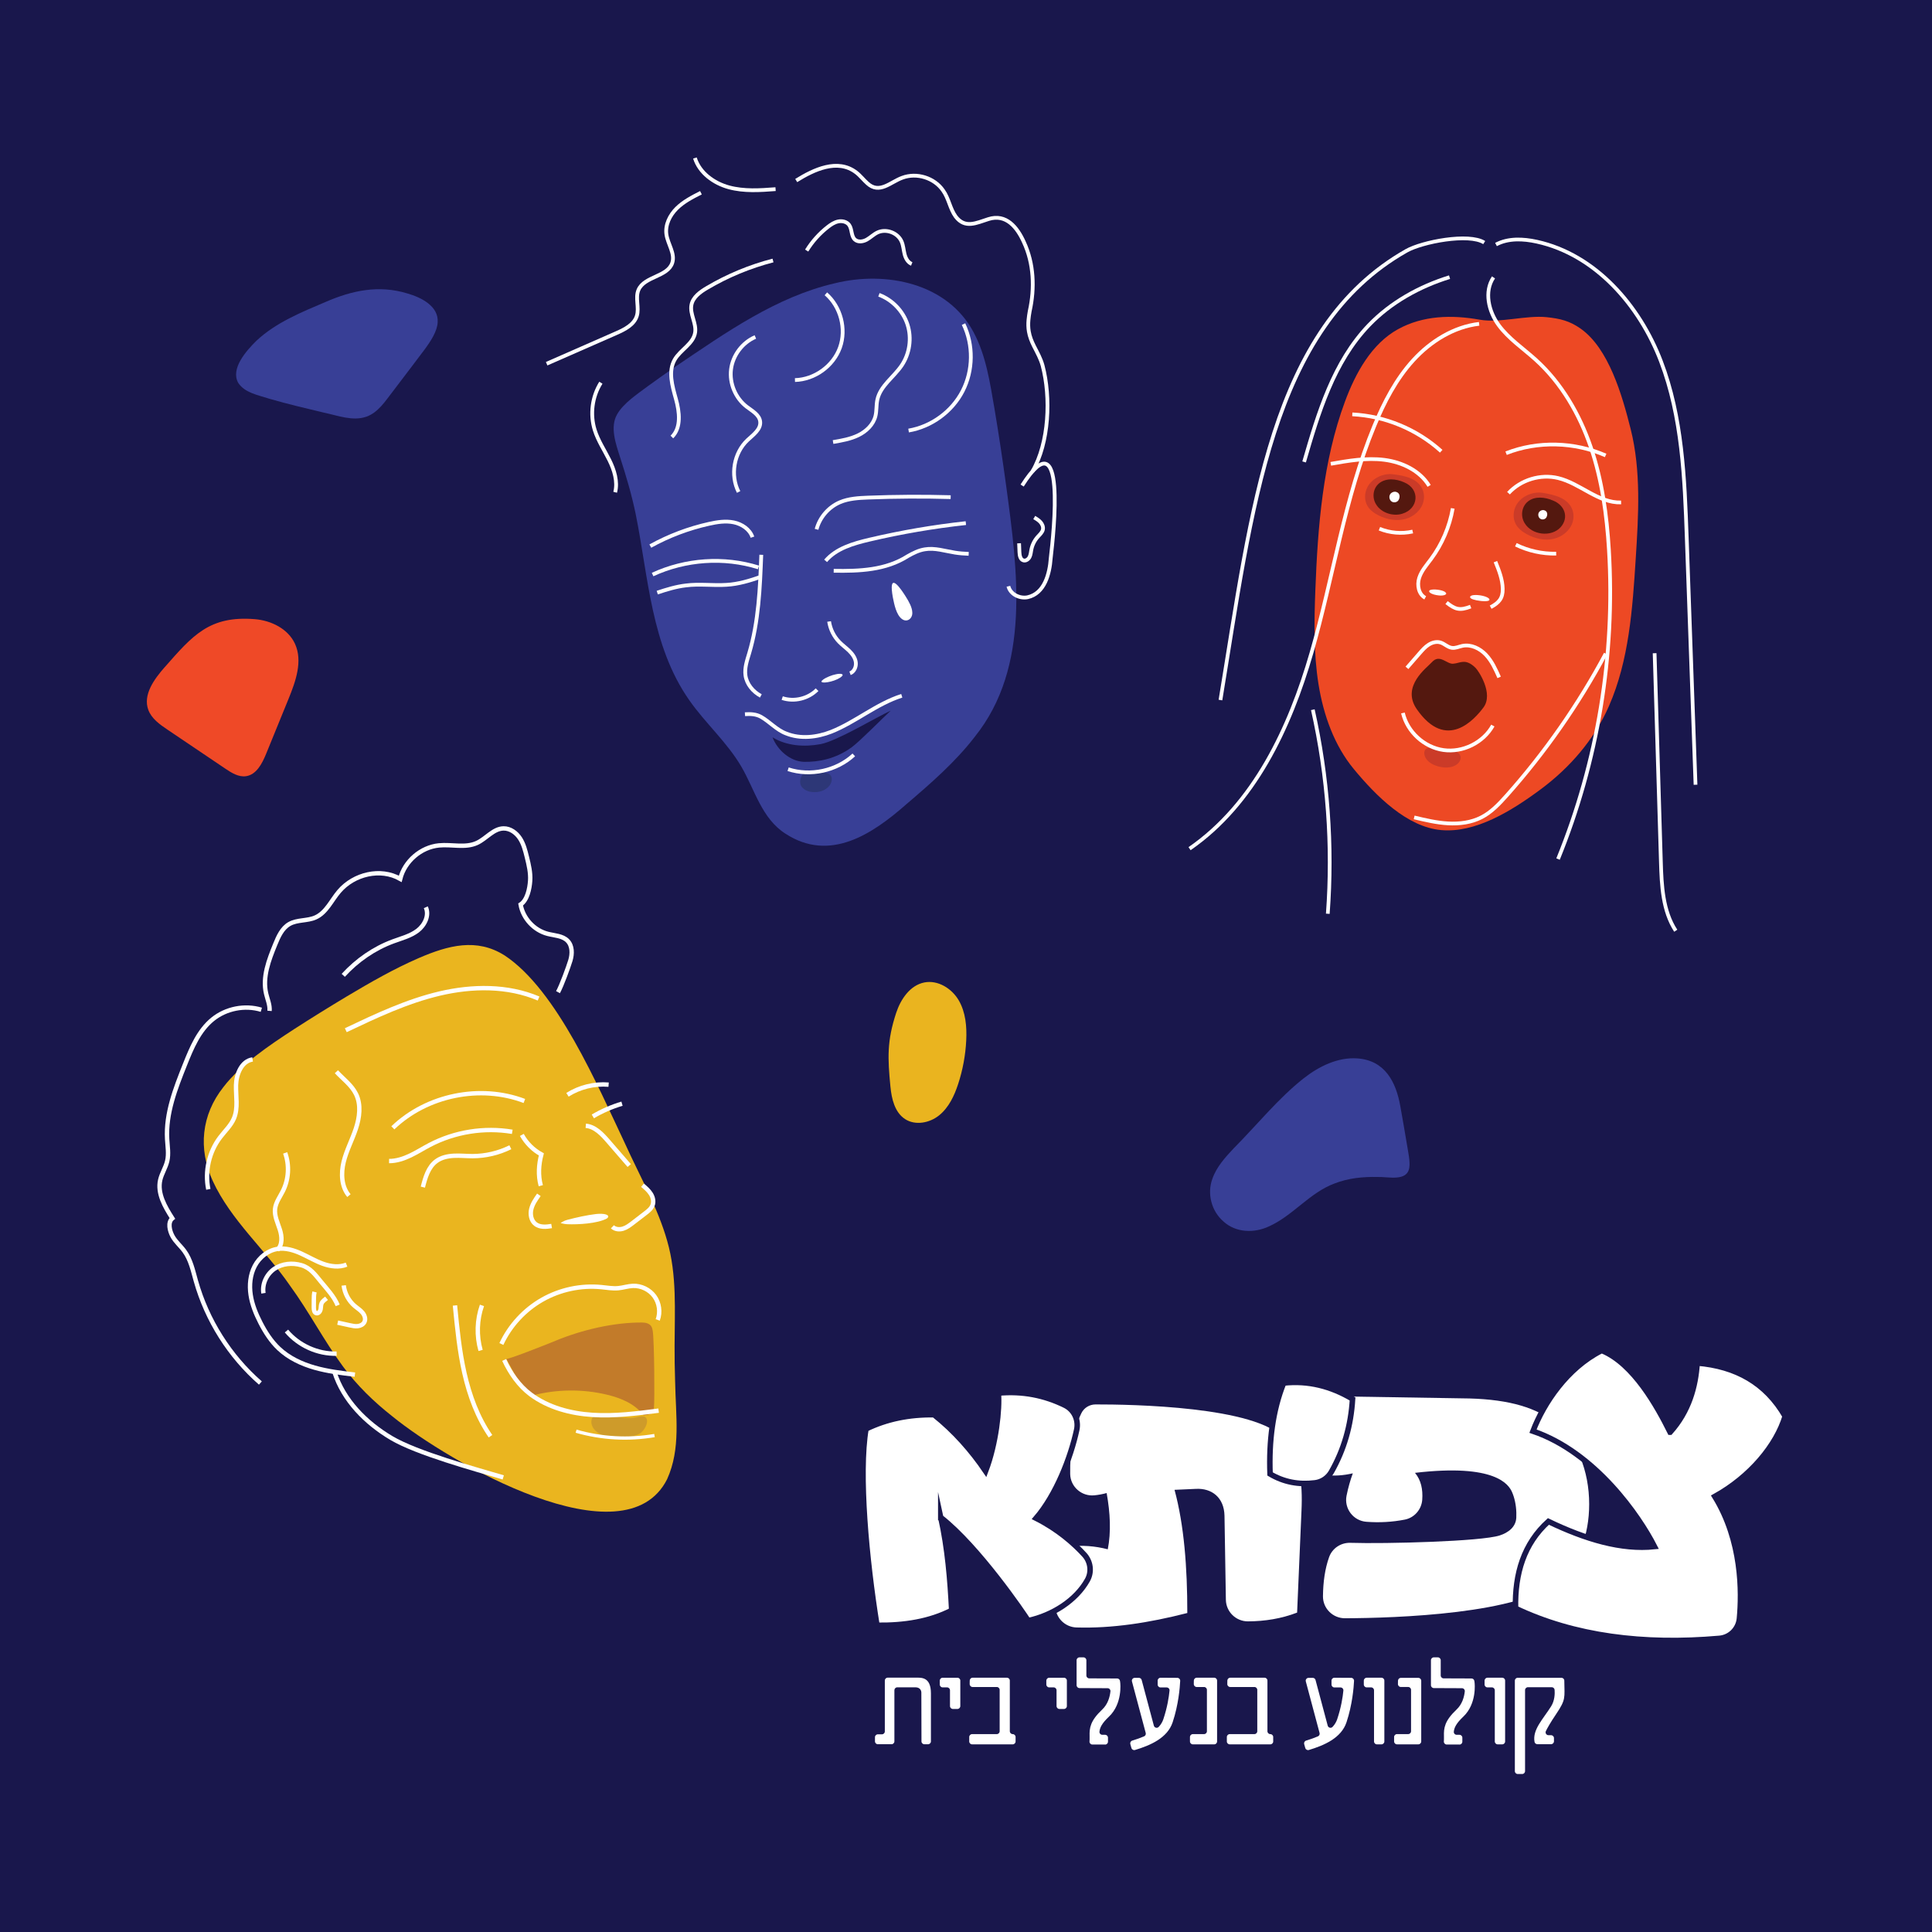 <?xml version="1.0" encoding="UTF-8"?>
<svg id="Layer_2" data-name="Layer 2" xmlns="http://www.w3.org/2000/svg" viewBox="0 0 1280 1280">
  <defs>
    <style>
      .cls-1 {
        fill: #eab51f;
      }

      .cls-2 {
        fill: #19174c;
      }

      .cls-3 {
        fill: #54180f;
      }

      .cls-4, .cls-5 {
        fill: #fff;
      }

      .cls-6 {
        fill: #ef4927;
      }

      .cls-7 {
        fill: #c27b2a;
      }

      .cls-8 {
        fill: #cb3b28;
      }

      .cls-9 {
        fill: #ed4924;
      }

      .cls-10 {
        fill: #383f96;
      }

      .cls-11 {
        stroke-width: 2.89px;
      }

      .cls-11, .cls-12, .cls-13, .cls-14 {
        fill: none;
        stroke: #fff;
      }

      .cls-11, .cls-12, .cls-13, .cls-14, .cls-5 {
        stroke-miterlimit: 10;
      }

      .cls-12 {
        stroke-width: 2.5px;
      }

      .cls-15 {
        fill: #eab41f;
      }

      .cls-13 {
        stroke-width: 2.46px;
      }

      .cls-14 {
        stroke-width: 2.17px;
      }

      .cls-5 {
        stroke: #19174c;
        stroke-width: 3.67px;
      }

      .cls-16 {
        fill: #ce9b2a;
      }

      .cls-17 {
        fill: #2d3777;
      }
    </style>
  </defs>
  <g id="Layer_2-2" data-name="Layer 2">
    <g>
      <rect class="cls-2" width="1280" height="1280"/>
      <g>
        <path class="cls-6" d="M109.12,442.01c-7.02,7.99-14.53,18.3-10.87,28.28,2.14,5.82,7.58,9.67,12.74,13.14,12.78,8.62,25.55,17.24,38.33,25.85,4.12,2.77,8.74,5.68,13.66,4.97,6.94-1,10.73-8.43,13.38-14.93,4.93-12.11,9.88-24.2,14.81-36.31,4.76-11.67,9.51-24.99,4.28-36.45-4.54-9.92-15.69-15.45-26.56-16.34-30.18-2.48-41.33,10.86-59.74,31.78h-.01Z"/>
        <path class="cls-15" d="M589.95,720.04c.77,8.04,2.86,16.89,9.61,21.34,6.82,4.49,16.41,2.65,22.73-2.51s9.96-12.89,12.5-20.65c3.07-9.35,4.88-19.11,5.36-28.94.45-9.12-.37-18.65-4.97-26.54-4.6-7.88-13.81-13.6-22.77-11.84-9.43,1.86-15.66,11.03-18.67,20.15-6.19,18.77-5.63,29.99-3.8,48.98h0Z"/>
        <g>
          <path class="cls-9" d="M980.24,211.79c-18.42-3.29-37.49-2.83-54.12,6.37-17.31,9.59-27.97,28.74-35.06,47.93-14.65,39.61-18,82.64-19.61,124.98-.79,20.79-1.19,41.75,2.09,62.23,3.28,20.48,10.48,40.62,23.39,56.22,14.81,17.92,35.35,38.46,57.93,40.44,22.59,1.99,46.28-12.4,66.23-27.27,18.95-14.14,35.14-32.67,44.87-54.87,13.3-30.34,15.64-64.44,17.75-97.67,1.84-28.73,3.62-58.07-3.33-85.81-5.67-22.6-14.56-53.45-33.12-66.58-7.36-5.21-13.76-6.7-22.51-7.62-13.62-1.43-31.04,4.05-44.49,1.65h0Z"/>
          <path class="cls-13" d="M989.48,183.78c-6.31,9.34-3.31,22.43,3.34,31.52,6.65,9.09,16.27,15.48,24.62,23.03,17.12,15.48,29.05,36.1,36.51,57.94,7.45,21.84,10.6,44.93,12,67.96,4.25,69.68-7.36,140.28-33.71,204.92"/>
          <path class="cls-13" d="M991.14,161.99c8.16-4.32,18.04-3.84,27.06-1.86,38.72,8.49,68.03,42.11,82.18,79.14,14.17,37.02,15.74,77.48,17.14,117.1,1.94,54.52,3.88,109.03,5.81,163.55"/>
          <path class="cls-13" d="M1096.23,432.77c1.38,46.07,2.77,92.12,4.15,138.19.47,15.78,1.22,32.45,9.84,45.67"/>
          <path class="cls-13" d="M979.96,214.55c-16.83,1.98-32.14,11.54-43.58,24.06-11.44,12.51-19.35,27.83-25.83,43.5-19.89,48.07-27.19,100.28-41.62,150.27-14.43,49.99-38.03,100.29-80.82,129.89"/>
          <path class="cls-13" d="M869.78,470.2c9.92,44.24,13.27,89.96,9.92,135.19"/>
          <path class="cls-13" d="M808.58,463.8c20.83-125.89,32.92-246.6,123.3-297.68,10.32-5.84,41.27-11.87,51.45-5.4"/>
          <path class="cls-13" d="M960.36,183.62c-19.99,6.2-38.89,16.7-53.4,31.78-23.41,24.36-33.57,58.19-42.95,90.64"/>
          <path class="cls-13" d="M997.83,300.26c21.01-8.28,45.29-7.54,65.95,1.48"/>
          <path class="cls-13" d="M954.84,298.96c-16.07-14.56-37.24-23.35-58.9-24.44"/>
          <path class="cls-13" d="M999.42,326.74c8.12-8.84,21.18-12.83,32.86-10.02,14.65,3.53,26.68,16.66,41.74,16.16"/>
          <path class="cls-13" d="M946.85,321.89c-6.17-10.15-18.01-15.75-29.8-17.24-11.78-1.48-23.69.59-35.38,2.65"/>
          <path class="cls-13" d="M1004.3,360.91c8.26,4.04,17.5,6.09,26.71,5.9"/>
          <path class="cls-13" d="M913.91,350.3c6.93,2.83,14.73,3.49,22.04,1.86"/>
          <path class="cls-13" d="M962.48,336.81c-2.09,12.13-7.08,23.77-14.43,33.65-2.95,3.97-6.36,7.79-7.84,12.53-1.48,4.72-.34,10.76,4.04,13.08"/>
          <path class="cls-13" d="M990.76,372.11c2.35,5.81,4.72,11.78,4.83,18.04.1,6.26-2.47,9.17-7.99,12.13"/>
          <path class="cls-4" d="M976.6,394.24c-3.12.25-3.66,1.89-.66,2.89,2.41.83,7.96,1.6,10.07.92,1.06-.34.98-1.1.25-1.69-1.93-1.51-6.51-2.33-9.59-2.12h-.08Z"/>
          <path class="cls-4" d="M947.53,390.91c-1.05.45-.79,1.31.1,1.93,1.19.85,3.45,1.43,5.6,1.65,3.28.41,6.52-.68,4.03-2.4-1.98-1.29-7.48-2.02-9.69-1.19l-.05.03h.01Z"/>
          <path class="cls-13" d="M958.39,399.23c5.72,4.46,8.58,5.51,15.95,2.65"/>
          <path class="cls-13" d="M932.14,442.46c2.82-3.24,5.64-6.47,8.45-9.71,1.8-2.07,3.63-4.17,5.96-5.64,2.31-1.47,5.22-2.26,7.83-1.44,2.66.83,4.76,3.16,7.53,3.55,2.33.34,4.6-.8,6.91-1.3,5.69-1.21,11.62,1.65,15.62,5.88,4,4.22,6.43,9.65,8.78,14.98"/>
          <path class="cls-3" d="M948.58,438.8c5.19-5.93,10.06,1.44,14.25.92,4.58-.28,7.96-3.9,14.76,2.75,1.93,1.89,12.13,17.05,5.21,26.29-5.64,7.52-24.41,29.45-44.13,1.11-10.62-15.27,6.93-27.66,9.9-31.07h.01Z"/>
          <path class="cls-8" d="M906,335.23c1.73,2.9,4.64,4.92,7.69,6.4,5.35,2.6,11.58,3.75,17.34,2.22s10.85-6.09,12.11-11.9c.49-2.24.41-4.62-.34-6.78-2.86-8.32-12.46-10.07-20.07-10.97-6.44-.75-13.81,2.72-16.82,8.62-1.94,3.82-2.12,8.67.1,12.41h-.01Z"/>
          <path class="cls-8" d="M1004.2,347.18c1.63,3.03,4.5,5.21,7.53,6.83,5.33,2.86,11.61,4.32,17.51,2.99,5.9-1.31,11.28-5.71,12.82-11.57.59-2.26.6-4.67-.05-6.9-2.54-8.57-12.23-10.77-19.93-12-6.51-1.04-14.15,2.16-17.45,8.03-2.14,3.8-2.53,8.71-.42,12.62h-.01Z"/>
          <path class="cls-3" d="M911.71,334.18c3.27,5.51,11.14,8.11,17.28,6.19,10.9-3.2,12.15-16.33,1.25-20.84-5.29-2.35-12.04-3.03-16.63.76-4.01,3.32-4.68,9.44-1.95,13.8l.05.09h.01Z"/>
          <path class="cls-4" d="M925.01,325.9c-1.47-.42-3.36.33-4.11,1.77-.79,1.53-.33,3.62,1.09,4.6,1.42.97,3.63.58,4.54-.88,1.13-1.82,1.18-4.72-1.52-5.48h0Z"/>
          <path class="cls-3" d="M1010.16,346.66c4.67,7.83,17.64,9.48,23.87,2.56,5.61-6.48,2.6-14.63-5.23-17.64-5.21-2.24-11.9-3.04-16.5.66-4.24,3.37-5.04,9.8-2.19,14.34l.05.09Z"/>
          <path class="cls-4" d="M1023.1,338.05c-1.29-.37-2.95.29-3.61,1.56-.7,1.35-.29,3.19.96,4.05s3.2.51,3.99-.77c1-1.61,1.04-4.16-1.34-4.83h0Z"/>
          <path class="cls-8" d="M945.27,503.23c1.71,2.18,4.42,3.63,7.33,4.47,3.92,1.09,8.3,1.29,11.79-.73,3.17-1.74,4.83-5.84,1.51-8.34-2.06-1.53-4.71-1.9-7.45-2.23-1.89-.21-3.79-.45-5.67-.73-2.73-.42-5.5-.8-7.25.04-2.96,1.39-2.06,5.39-.31,7.49l.05.07v-.03Z"/>
          <path class="cls-13" d="M929.47,472.35c2.94,12.58,14.13,22.8,26.92,24.59s26.37-4.95,32.66-16.23"/>
          <path class="cls-13" d="M1063.8,433.05c-17.88,33.54-40.35,65.74-65.66,94.09-4.91,5.5-10.07,10.98-16.62,14.35-6.76,3.48-14.59,4.46-22.17,4.03-7.59-.43-15.03-2.2-22.43-3.96"/>
        </g>
        <g>
          <path class="cls-10" d="M456.74,464.01c10.65,15.23,24.99,27.77,34.41,43.9,8.96,15.35,13.48,34.39,29.26,44.44,29.29,19.05,57.27.54,80.03-19.49,16.13-13.77,32.39-27.86,45.36-44.7,37.33-46.55,28.36-110.29,20.83-166.13-2.32-17.08-4.89-34.13-7.74-51.13-2.98-17.12-5.54-35.21-13.81-50.67-17.35-32.79-58.21-40.86-91.9-32.58-38.91,8.99-72.43,32.81-105.17,54.88-6.36,4.41-12.66,8.87-18.92,13.42-6.98,5.25-15.96,11.08-20.25,18.57-4.84,8.5-.85,19.48,1.93,28.28,4.03,12.46,7.73,24.87,10.38,37.73,8.46,41.82,10.22,87.36,35.53,123.39l.05.08h.01Z"/>
          <path class="cls-12" d="M500.45,223.25c-8.6,3.7-14.97,12.17-16.12,21.47-1.15,9.3,2.95,19.07,10.39,24.77,3.63,2.77,8.4,5.29,8.92,9.82.59,5.13-4.6,8.74-8.37,12.26-9.08,8.55-11.61,23.28-5.92,34.37"/>
          <path class="cls-12" d="M547.17,194.66c9.85,8.53,13.72,23.32,9.33,35.59s-16.79,21.22-29.82,21.55"/>
          <path class="cls-12" d="M582.31,195.32c8.85,3.27,16.04,10.76,18.94,19.73,2.9,8.99,1.43,19.26-3.86,27.07-5.26,7.78-14.17,13.52-16.13,22.71-.77,3.58-.37,7.36-1.27,10.91-1.44,5.63-6.06,10.02-11.28,12.58s-11.04,3.57-16.78,4.54"/>
          <path class="cls-12" d="M638.36,214.73c6.66,13.8,6.44,30.73-.58,44.35-7.02,13.62-20.7,23.61-35.81,26.17"/>
          <path class="cls-12" d="M527.52,119.61c11.56-7.19,27.39-14.84,39.75-5.34,2.69,2.06,4.88,4.96,7.4,7.19,7.99,7.38,15.28-.89,23.14-3.7,9.52-3.59,21.2.03,26.98,8.41,3.8,5.23,4.59,12.11,8.37,17.31,6.24,8.24,13.76,4.17,21.72,1.67,11.71-3.76,19.06,5.46,23.43,15.15,6.69,14.3,7.29,30.6,3.9,45.86-.34,1.94-.64,3.87-.81,5.81-.24,2.58-.2,5.17.24,7.69.55,3.33,1.85,6.56,3.38,9.6,2.23,4.39,4.43,8.25,5.72,12.89,5.61,21.17,4.34,51.29-6.7,70.16"/>
          <path class="cls-12" d="M513.84,125.31c-10.32.8-20.9,1.52-30.89-1.19s-19.48-9.55-22.55-19.44"/>
          <path class="cls-12" d="M464.39,127.69c-5.72,2.9-11.53,5.88-16.08,10.39-4.55,4.51-7.71,10.9-6.79,17.25.93,6.44,5.89,12.61,3.88,18.8-3.04,9.35-18.51,8.88-22.39,17.92-2.3,5.34.63,11.7-1.09,17.25-1.81,5.85-8.01,8.96-13.63,11.43-15.37,6.74-30.75,13.48-46.12,20.24"/>
          <path class="cls-12" d="M398.1,253.56c-5.78,9.2-7.32,20.95-4.08,31.32,2.2,7.06,6.4,13.29,9.68,19.91,3.28,6.62,5.67,14.19,3.87,21.35"/>
          <path class="cls-12" d="M512.14,172.59c-15.35,3.96-30.13,10.1-43.77,18.18-4.49,2.65-9.22,6.05-10.26,11.15-1.23,6.11,3.38,12.2,2.44,18.35-1.17,7.56-9.77,11.41-13.58,18.05-4.42,7.73-1.56,17.37.83,25.95,2.39,8.58,3.7,19.03-2.66,25.26"/>
          <path class="cls-12" d="M534.44,166.01c3.7-6.01,8.5-11.36,14.07-15.69,2.07-1.61,4.34-3.11,6.91-3.62s5.54.18,7.11,2.28c2.12,2.86,1.22,7.42,3.9,9.79,2.1,1.85,5.43,1.34,7.87-.04,2.44-1.38,4.46-3.45,6.98-4.67,5.76-2.79,13.58.13,16.08,6.03,1.1,2.58,1.25,5.47,1.93,8.2s2.14,5.55,4.75,6.58"/>
          <path class="cls-12" d="M677.19,321.68c29.42-46.26,20.94,31.17,18.94,48.19-.73,10.17-3.99,23.34-15.36,25.83-5.29,1.04-11.44-2.05-12.67-7.28"/>
          <path class="cls-12" d="M675.17,359.94c.08,1.95.16,3.92.24,5.88.09,2.18.56,4.88,2.66,5.47,1.61.46,3.29-.76,4.05-2.26s.85-3.23,1.18-4.87c.62-3.15,2.1-6.13,4.25-8.51,1.35-1.5,3.02-2.91,3.41-4.89.33-1.71-.42-3.49-1.57-4.79s-2.68-2.22-4.17-3.12"/>
          <path class="cls-12" d="M540.98,350.69c2.09-7.92,8-14.76,15.54-17.96,5.8-2.45,12.24-2.81,18.53-3.06,18.26-.71,36.53-.81,54.79-.3"/>
          <path class="cls-12" d="M498.53,355.89c-1.78-5.22-6.99-8.7-12.4-9.81-5.4-1.11-11.01-.22-16.4.98-13.58,3.02-26.71,8-38.88,14.73"/>
          <path class="cls-12" d="M546.99,371.56c7.12-8.28,18.35-11.5,28.98-14.01,21.07-4.96,42.42-8.62,63.93-10.97"/>
          <path class="cls-12" d="M552.35,378.16c16.99.3,34.5-.38,49.06-9.69,3.55-2.01,7.27-3.9,11.32-4.53,6.62-1.13,13.25,1.13,20,2.19,3.02.49,6.03.67,9.05.81"/>
          <path class="cls-12" d="M502.5,375.93c-22.88-7.18-48.4-5.35-70.14,4.72"/>
          <path class="cls-12" d="M504.17,382.12c-7.42,2.6-15.02,4.92-22.92,5.35-8.85.58-18.02-.76-26.85.41-6.49.75-12.76,2.69-18.95,4.74"/>
          <path class="cls-12" d="M504.37,367.56c-.84,21.96-1.73,44.19-8.01,65.24-1.43,4.79-3.16,9.71-2.47,14.67.81,5.82,5.01,10.82,10.19,13.59"/>
          <path class="cls-12" d="M518.24,462.5c7.91,2.64,17.24.39,23.09-5.56"/>
          <path class="cls-12" d="M549.31,411.75c.76,5.1,3.17,9.96,6.79,13.64,2.07,2.11,4.5,3.83,6.6,5.89,2.1,2.07,3.94,4.62,4.3,7.54s-1.06,6.23-3.83,7.25"/>
          <path class="cls-4" d="M545.31,450.28c-3.08,2.28,1.3,2.02,3.16,1.67,2.75-.46,5.93-1.52,8.22-3.02,3.59-2.44.33-2.93-2.78-2.22-2.64.47-6.68,2.11-8.54,3.52l-.07.05Z"/>
          <path class="cls-4" d="M597.4,409.99c-3.62-2.83-4.93-9.5-5.88-14.27-.31-1.74-.56-3.46-.67-4.92-.76-10.47,5.97-.72,9.06,4.18,2.4,3.74,4.41,7.53,4.5,10.68.34,4.11-3.49,7.06-6.95,4.38l-.08-.05h.01Z"/>
          <path class="cls-12" d="M493.56,473.18c3.7-.24,7.37-.09,10.62,1.73,5.73,3.23,10.44,8.79,16.74,11.08,9.52,3.82,20.4,2.49,29.79-1.17,16.21-6.48,29.95-18.48,46.74-23.85"/>
          <path class="cls-2" d="M511.82,488.5c9.38,5.73,21.12,6.53,31.91,4.49,10.8-2.05,36.44-17.58,46.42-22.19-4.95,4.51-20.38,20.25-25.78,24.21-10.83,7.96-22.51,9.9-31.61,9.72-9.12-.18-17.7-7.71-20.94-16.24h-.01Z"/>
          <path class="cls-17" d="M532.01,522.2c1.78,1.72,4.32,2.49,6.94,2.61,3.52.12,7.29-.76,9.98-3.59,2.45-2.48,3.27-6.91.05-8.57-1.99-1.01-4.32-.72-6.72-.38-1.65.25-6.48-1.15-8.13-.97-2.4.25-6.34,7.1-2.19,10.86l.05.05h.01Z"/>
          <path class="cls-12" d="M522.15,509.63c14.8,4.85,32.08,1.09,43.52-9.48"/>
        </g>
        <g>
          <path class="cls-1" d="M334.12,632.86c35.01,22.97,61.98,86.88,80.05,124.95,9.63,21.24,21.7,42.46,27.89,64.43,6.49,22.5,4.93,46.11,4.87,69.38-.03,7.67.08,15.39.34,23.06.41,23.9,3.9,44.97-5.3,65.35-28.16,55.85-144.58-11.16-182.03-41.67-12.34-9.69-23.52-20.58-32.73-33.07-12.61-17.09-22.35-36.07-35.19-53.68-16.15-23.48-39.06-43.13-51.08-69.22-9.77-21.35-7.53-43.8,7.12-62.24,11.29-14.72,30.17-27.51,46.95-38.41,11.43-7.37,23.09-14.6,34.8-21.62,15.54-9.26,31.23-18.27,47.6-25.37,19.89-8.59,38.39-13.29,56.61-1.94l.08.05h.01Z"/>
          <path class="cls-11" d="M178.59,669.73c.33-3.88-1.38-7.59-2.27-11.39-2.58-10.98,1.76-22.27,6.03-32.71,2.11-5.17,4.54-10.7,9.39-13.46,5.18-2.94,11.79-1.92,17.24-4.32,7.25-3.19,10.61-11.39,15.78-17.39,9.79-11.4,27.35-15.61,40.4-8.19,2.93-11.69,13.68-20.99,25.68-22.17,8.45-.83,17.47,1.92,25.17-1.64,6.17-2.85,10.85-9.51,17.64-9.61,4.43-.07,8.46,2.91,10.87,6.62s3.5,8.11,4.56,12.41c1.26,5.14,2.52,10.38,2.16,15.65-.35,5.27-1.92,12.82-6.32,15.73,1.59,9.17,8.89,17.1,17.92,19.43,4.59,1.18,9.92,1.22,13.22,4.64,3.19,3.31,3.16,8.59,1.84,12.99-1.34,4.42-5.78,16.57-8.21,21.01"/>
          <path class="cls-11" d="M222.87,710.05c4.5,4.85,10.15,8.89,13.04,14.85,3.42,7.03,2.32,15.45-.14,22.88s-6.23,14.42-8.09,22.01-1.52,16.33,3.49,22.34"/>
          <path class="cls-11" d="M356.82,661.55c-20.49-8.72-43.93-8.4-65.61-3.29-21.68,5.12-41.99,14.72-62.11,24.27"/>
          <path class="cls-11" d="M282.11,601.08c2.44,5.39-.73,11.91-5.44,15.49-4.7,3.58-10.61,5.06-16.16,7.11-12.64,4.66-24,12.57-33.09,22.5"/>
          <path class="cls-11" d="M173.13,669c-10.91-3.32-23.41-.87-32.27,6.35-9.18,7.48-13.93,18.95-18.32,29.96-6.34,15.85-12.78,32.33-11.81,49.37.28,4.88,1.17,9.84.04,14.6-1.02,4.33-3.63,8.15-4.62,12.47-2.03,8.92,3.12,17.73,8.04,25.43-3.2,2.62-1.84,8.33.17,11.95s5.3,6.34,7.75,9.67c4.22,5.75,5.72,12.96,7.65,19.82,7.33,26.05,22.38,49.87,42.76,67.67"/>
          <path class="cls-11" d="M167.36,701.91c-7.28,1.05-10.81,9.67-10.99,17.03-.17,7.36,1.5,15.06-1.31,21.87-1.99,4.81-5.98,8.46-9.14,12.61-7.4,9.67-10.36,22.61-7.9,34.54"/>
          <path class="cls-11" d="M174.55,856.81c-1-6.17,2.1-12.67,7.25-16.2,5.12-3.5,11.88-4.13,17.84-2.39s9.08,6.17,13.01,10.95c3.94,4.79,8.78,9.92,11.08,15.66"/>
          <path class="cls-11" d="M208.38,855.93c-.42,1.71-.43,3.46-.45,5.22,0,1.74-.03,3.48-.03,5.22,0,1.44.26,3.27,1.65,3.65,1.34.37,2.53-1.04,2.83-2.4s.12-2.82.67-4.09c.63-1.47,2.07-2.37,3.28-3.4"/>
          <path class="cls-11" d="M227.71,851.63c.64,5.29,3.34,10.3,7.41,13.72,1.71,1.44,3.66,2.62,5.08,4.35s2.24,4.21,1.23,6.2c-.8,1.6-2.6,2.49-4.38,2.7s-3.55-.18-5.3-.56c-2.68-.59-5.35-1.18-8.03-1.76"/>
          <path class="cls-11" d="M189.79,881.85c8.09,9.61,20.66,15.29,33.23,14.99"/>
          <path class="cls-11" d="M229.59,837.85c-4.96,1.99-10.64,1.23-15.66-.58-5.02-1.81-9.63-4.6-14.49-6.81-4.87-2.19-10.23-3.82-15.52-3.03-6.47.96-12.09,5.55-15.14,11.33-3.04,5.8-3.69,12.63-2.72,19.11.97,6.48,3.49,12.62,6.47,18.43,3.21,6.27,7.07,12.3,12.19,17.14,6.57,6.2,15.01,10.18,23.7,12.66,8.7,2.48,17.72,3.57,26.71,4.63"/>
          <path class="cls-11" d="M188.92,763.82c2.94,8.15,2.4,17.49-1.47,25.22-1.93,3.87-4.7,7.5-5.21,11.81-.55,4.72,1.72,9.25,3.17,13.79,1.46,4.53,1.84,10.15-1.63,13.42"/>
          <path class="cls-4" d="M375.9,808.16c6.22-1.61,12.62-3.07,19.02-3.84,2.23-.22,4.87-.33,6.82.41,1.59.62,1.67,1.67.21,2.62-6.31,3.32-18.84,4.01-26.05,3.73-2.28-.09-4.47-.79-4.47-.79,0,0,1.76-1.42,4.47-2.11h0Z"/>
          <path class="cls-11" d="M347.41,729.43c-29.24-11.1-64.59-3.88-87.14,17.79"/>
          <path class="cls-11" d="M375.96,725.33c8.05-5.1,17.79-7.49,27.27-6.72"/>
          <path class="cls-11" d="M392.78,739.65c6.06-3.59,12.57-6.43,19.32-8.43"/>
          <path class="cls-11" d="M345.73,751.91c2.98,5.4,7.52,9.93,12.93,12.91-1.78,6.83-2.23,13.93-.37,20.74"/>
          <path class="cls-11" d="M357.02,791.6c-2.07,2.94-4.2,5.98-5.04,9.48-.84,3.5-.09,7.63,2.74,9.85,2.93,2.3,7.07,1.97,10.74,1.34"/>
          <path class="cls-11" d="M388.09,745.86c6.1.54,10.73,5.5,14.74,10.11,4.68,5.4,9.37,10.81,14.05,16.23"/>
          <path class="cls-11" d="M425.69,785.24c2.02,1.72,4.08,3.46,5.5,5.72s2.09,5.12,1.13,7.59c-.84,2.19-2.79,3.74-4.66,5.17-2.81,2.16-5.63,4.32-8.43,6.48-1.99,1.52-4.04,3.08-6.43,3.82-2.4.73-5.26.5-7.06-1.23"/>
          <path class="cls-11" d="M333.42,978.82c-18.9-5.59-57.18-16.04-74.13-26.1-16.95-10.06-31.81-25.01-37.75-43.81"/>
          <path class="cls-16" d="M423.64,949.89c-4.74,2.61-14.6,3.24-19.94,2.32-5.4-.93-10.9-4.07-11.82-9.04-.37-1.99.22-4.34,2.11-5.44,1.47-.88,3.34-.79,5.06-.68,7.32.47,16,3.83,23.06,1.76,10.52-3.08,6.48,8.37,1.52,11.1h0Z"/>
          <path class="cls-7" d="M426.37,937.78c-5.48-7.59-14.77-11.45-23.86-13.67-16.62-4.05-34.26-3.8-50.76.7-6.57-4.87-12.44-17.91-16.27-24.58.47.83,25.32-8.95,32.48-11.91,17.34-7.19,38.85-12.32,57.72-12.11,2.11.03,4.42.59,5.65,2.3.64.91.92,2.02,1.1,3.11,1.09,6.32,1.35,46.3.83,51.1-.54,4.79-4.12,4.46-6.89,5.05h0Z"/>
          <path class="cls-11" d="M435.76,874.48c1.89-5.16,1.04-11.23-2.19-15.66-3.24-4.43-8.75-7.11-14.25-6.89-3.27.13-6.43,1.22-9.69,1.52-3.75.35-7.52-.34-11.27-.71-13.47-1.32-27.32,1.64-39.09,8.33-11.77,6.7-21.37,17.1-27.1,29.37"/>
          <path class="cls-11" d="M319.31,864.86c-3.36,9.54-3.67,20.11-.91,29.83"/>
          <path class="cls-11" d="M301.43,864.9c1.46,15.06,2.93,30.17,6.28,44.93,3.36,14.76,8.66,29.24,17.25,41.7"/>
          <path class="cls-14" d="M433.61,951.09c-17.24,2.95-35.14,1.95-51.94-2.9"/>
          <path class="cls-11" d="M334.03,901.01c3.99,8.63,9.85,17.14,17.49,22.81,11.74,8.74,26.5,12.66,41.11,13.59,14.6.93,29.23-.94,43.73-2.82"/>
          <path class="cls-11" d="M338.12,760.08c-7.77,3.84-16.41,5.88-25.08,5.89-4.12,0-8.25-.45-12.37-.24s-8.34,1.14-11.65,3.59c-5.29,3.92-7.24,10.81-8.87,17.18"/>
          <path class="cls-11" d="M339.39,749.85c-18.53-3.12-38.05,0-54.7,8.71-4.33,2.27-8.46,4.89-12.87,7-4.41,2.1-9.17,3.69-14.05,3.67"/>
        </g>
        <path class="cls-10" d="M817.46,760.7c-5.69,6.03-11.53,12.44-14.27,20.4-3.57,9.77-.54,21.25,7.28,28.07,8.36,7.69,20.63,7.95,30.55,3.21,15.85-7.25,26.82-22.33,43.3-28.35,8.99-3.5,18.69-4.46,28.31-4.25,7.23-.25,19.64,3.28,21.07-6.22.68-4.12-.84-10.68-1.69-16.07-1.43-8.19-2.69-16.23-4.25-24.49-2.86-16.37-10.28-30.37-28.27-31.77-13.04-1-25.64,5.25-35.69,13.12-16.88,13.26-31.19,31.13-46.24,46.25l-.08.09h-.01Z"/>
        <path class="cls-10" d="M242.56,276.15c8.05-2.86,12.5-10.15,18.09-17.33,1.78-2.35,3.55-4.68,5.34-7.03,5.1-6.74,10.26-13.45,15.31-20.23,4.01-5.42,8.38-12.05,8.66-18.01.76-10.8-11.12-16.61-20.24-19.18-18.74-5.71-36.45-1.97-54.03,5.69-16.06,6.82-32.91,13.62-45.78,25.68-6.66,6.58-17.35,18.44-12.08,27.93,4.41,6.62,12.82,7.99,21.28,10.7,11.69,3.36,23.55,6.18,35.39,8.99,9.69,2.05,19.02,5.75,27.93,2.81l.14-.05v.03Z"/>
        <g>
          <g>
            <path class="cls-4" d="M1034.47,1111.57h-28.93c-1.06,0-1.91.86-1.91,1.91v59.94c0,1.06.86,1.91,1.91,1.91h2.94c1.06,0,1.91-.86,1.91-1.91v-53.69c0-1.06.86-1.91,1.91-1.91h15.76c.99,0,1.83.77,1.91,1.76.19,2.45.11,7.03-2.3,10.88-5.25,8.4-12.48,15.42-11.01,23.56.16.9.95,1.55,1.88,1.55h9.09c1.06,0,1.91-.86,1.91-1.91v-2.13c0-1.06-.86-1.91-1.91-1.91h-1.72c-1.4,0-2.33-1.47-1.72-2.73,1.02-2.1,2.99-5.64,6.84-11.34,6.56-9.73,5.48-10.64,5.36-22.09,0-1.05-.86-1.89-1.91-1.89h0Z"/>
            <path class="cls-4" d="M983.57,1113.44v2.59c0,1.06.86,1.91,1.91,1.91h2.95c1.06,0,1.91.86,1.91,1.91v33.92c0,1.06.86,1.91,1.91,1.91h3.02c1.06,0,1.91-.86,1.91-1.91v-40.33c0-1.06-.86-1.91-1.91-1.91h-9.78c-1.06,0-1.91.86-1.91,1.91h0Z"/>
            <path class="cls-4" d="M903.56,1113.44v2.59c0,1.06.86,1.91,1.91,1.91h2.95c1.06,0,1.91.86,1.91,1.91v33.92c0,1.06.86,1.91,1.91,1.91h3.02c1.06,0,1.91-.86,1.91-1.91v-40.33c0-1.06-.86-1.91-1.91-1.91h-9.78c-1.06,0-1.91.86-1.91,1.91h0Z"/>
            <path class="cls-4" d="M693.22,1113.44v2.59c0,1.06.86,1.91,1.91,1.91h2.95c1.06,0,1.91.86,1.91,1.91v10.47c0,1.06.86,1.91,1.91,1.91h3.02c1.06,0,1.91-.86,1.91-1.91v-16.87c0-1.06-.86-1.91-1.91-1.91h-9.78c-1.06,0-1.91.86-1.91,1.91Z"/>
            <path class="cls-4" d="M622.62,1113.44v2.59c0,1.06.86,1.91,1.91,1.91h2.95c1.06,0,1.91.86,1.91,1.91v10.47c0,1.06.86,1.91,1.91,1.91h3.02c1.06,0,1.91-.86,1.91-1.91v-16.87c0-1.06-.86-1.91-1.91-1.91h-9.78c-1.06,0-1.91.86-1.91,1.91Z"/>
            <path class="cls-4" d="M966.92,1155.8h-8.42c-1.09,0-1.96-.91-1.91-2l.07-1.32v-2.22c-.16-5.39.36-10.1,8.39-17.69,3.76-3.55,5.03-8.39,5.41-11.99.12-1.12-.75-2.1-1.89-2.1l-18.62-.08c-1.05,0-1.91-.86-1.91-1.91v-16.54c0-1.06.86-1.91,1.91-1.91h2.66c1.06,0,1.91.86,1.91,1.91v10.1c0,1.05.85,1.91,1.91,1.91l18.49.07c.95,0,1.76.71,1.88,1.67l.15,1.09s0,.09.01.13c0,0,1.67,13.75-7.46,22.38-4.79,4.53-6.04,7.37-6.31,9.97-.12,1.11.78,2.08,1.89,2.08h1.85c1.06,0,1.91.86,1.91,1.91v2.66c0,1.06-.86,1.91-1.91,1.91h0Z"/>
            <path class="cls-4" d="M732.15,1155.8h-8.42c-1.09,0-1.96-.91-1.91-2l.07-1.32v-2.22c-.16-5.39.36-10.1,8.39-17.69,3.76-3.55,5.03-8.39,5.41-11.99.12-1.12-.75-2.1-1.89-2.1l-18.62-.08c-1.05,0-1.91-.86-1.91-1.91v-16.54c0-1.06.86-1.91,1.91-1.91h2.66c1.06,0,1.91.86,1.91,1.91v10.1c0,1.05.85,1.91,1.91,1.91l18.49.07c.95,0,1.76.71,1.88,1.67l.15,1.09s0,.09.01.13c0,0,1.67,13.75-7.46,22.38-4.79,4.53-6.04,7.37-6.31,9.97-.12,1.11.78,2.08,1.89,2.08h1.85c1.06,0,1.91.86,1.91,1.91v2.66c0,1.06-.86,1.91-1.91,1.91h0Z"/>
            <path class="cls-4" d="M926.2,1113.5l-.03,2.25c0,1.06.85,1.92,1.91,1.92h4.87c1.06,0,1.91.86,1.91,1.91v27.4c0,1.06-.86,1.91-1.91,1.91h-7.41c-1.06,0-1.91.86-1.91,1.91v2.96c0,1.06.86,1.91,1.91,1.91h14.15c1.06,0,1.91-.86,1.91-1.91v-40.22c0-1.06-.86-1.91-1.91-1.91h-11.58c-1.05,0-1.89.85-1.91,1.89h0Z"/>
            <path class="cls-4" d="M790.95,1113.4l-.03,2.36c0,1.06.85,1.92,1.91,1.92h4.87c1.06,0,1.91.86,1.91,1.91v27.4c0,1.06-.86,1.91-1.91,1.91h-7.41c-1.06,0-1.91.86-1.91,1.91v2.96c0,1.06.86,1.91,1.91,1.91h14.15c1.06,0,1.91-.86,1.91-1.91v-40.33c0-1.06-.86-1.91-1.91-1.91h-11.58c-1.05,0-1.89.85-1.91,1.89h0Z"/>
            <path class="cls-4" d="M813.15,1113.4l-.03,2.36c0,1.06.85,1.92,1.91,1.92h16.04c1.06,0,1.91.86,1.91,1.91v27.4c0,1.06-.86,1.91-1.91,1.91h-16.34c-1.06,0-1.91.86-1.91,1.91v2.96c0,1.06.86,1.91,1.91,1.91h26.89c1.06,0,1.91-.86,1.91-1.91v-2.96c0-1.06-.86-1.91-1.91-1.91h0c-1.06,0-1.91-.86-1.91-1.91v-33.55c0-1.06-.86-1.91-1.91-1.91h-22.74c-1.05,0-1.89.85-1.91,1.89h-.01Z"/>
            <path class="cls-4" d="M642.47,1113.4l-.03,2.36c0,1.06.85,1.92,1.91,1.92h16.04c1.06,0,1.91.86,1.91,1.91v27.4c0,1.06-.86,1.91-1.91,1.91h-16.34c-1.06,0-1.91.86-1.91,1.91v2.96c0,1.06.86,1.91,1.91,1.91h26.89c1.06,0,1.91-.86,1.91-1.91v-2.96c0-1.06-.86-1.91-1.91-1.91h0c-1.06,0-1.91-.86-1.91-1.91v-33.55c0-1.06-.86-1.91-1.91-1.91h-22.74c-1.05,0-1.89.85-1.91,1.89h-.01Z"/>
            <path class="cls-4" d="M882.16,1113.42v2.65c0,1.06.86,1.91,1.91,1.91h4.06c1.12,0,2.01.97,1.89,2.09-.41,4.34-1.46,11.06-4.1,18.98-.61,1.83-1.61,3.49-3.04,5.04-1.02,1.1-2.86.64-3.24-.81l-8.07-30.25c-.22-.83-.98-1.42-1.84-1.42h-2.75c-1.26,0-2.17,1.19-1.84,2.4l9.11,34.13c.24.91-.21,1.87-1.09,2.24-2.29.98-4.88,1.92-7.83,2.81-.99.3-1.56,1.35-1.28,2.34l.73,2.57c.29,1.03,1.36,1.61,2.38,1.31,10.11-3.03,21.45-7.93,24.91-18.3,3.9-11.71,4.8-23.05,5.02-27.5.05-1.09-.81-1.99-1.89-2l-11.12-.07c-1.06,0-1.92.85-1.92,1.91h.03Z"/>
            <path class="cls-4" d="M766.98,1113.42v2.65c0,1.06.86,1.91,1.91,1.91h4.06c1.12,0,2.01.97,1.89,2.09-.41,4.34-1.46,11.06-4.1,18.98-.61,1.83-1.61,3.49-3.04,5.04-1.02,1.1-2.86.64-3.24-.81l-8.07-30.25c-.22-.83-.98-1.42-1.84-1.42h-2.75c-1.26,0-2.17,1.19-1.84,2.4l9.11,34.13c.24.91-.21,1.87-1.09,2.24-2.29.98-4.88,1.92-7.83,2.81-.99.3-1.56,1.35-1.28,2.34l.73,2.57c.29,1.03,1.36,1.61,2.38,1.31,10.11-3.03,21.45-7.93,24.91-18.3,3.9-11.71,4.8-23.05,5.02-27.5.05-1.09-.81-1.99-1.89-2l-11.12-.07c-1.06,0-1.92.85-1.92,1.91h.03Z"/>
            <path class="cls-4" d="M612.41,1155.62c-1.05,0-1.91-.85-1.91-1.91l-.08-32.07v-.13s.22-3.56-3.93-3.61c-3-.04-8.99-.03-12.04,0-1.05,0-1.89.86-1.89,1.91v33.88c0,1.06-.86,1.91-1.91,1.91h-9.05c-1.06,0-1.91-.86-1.91-1.91v-2.75c0-1.06.86-1.91,1.91-1.91h2.71c1.06,0,1.91-.86,1.91-1.91v-33.72c0-1.06.85-1.91,1.91-1.91h18.45c3.71,0,10.18-.66,10.18,10.38v31.84c0,1.06-.86,1.91-1.91,1.91h-2.44Z"/>
          </g>
          <path class="cls-4" d="M876.86,977.08c-2.28-20.54-2.33-36.05,10.08-51.95l86.6,1.39c27.03.75,44.72,6.31,57.23,16.42,13.9,11.24,22.1,31.46,22.1,53.56,0,20.84-6.96,38.63-19.96,50.53-24.42,22.34-108.27,24.97-141.8,25.11-8.07.03-14.7-6.52-14.61-14.6.11-9.49,1.32-18.21,4.06-25.89,2.1-5.89,7.83-9.69,14.08-9.49,23.61.74,86.57-.89,98.94-4.88,5.84-1.88,10.75-5.7,11-11.82.04-1.03.05-2.12.03-3.27-.13-5.17-1.26-10.11-2.9-13.76-2.16-4.8-10.88-18.91-64.24-12.63,4.02,4.83,5.29,10.92,4.8,17.81-.46,6.47-5.19,11.92-11.55,13.17-8.38,1.64-16.87,2.09-25.48,1.44-8.64-.65-14.81-8.76-13.12-17.26,1.07-5.39,2.61-10.67,4.16-14.84-6.43,1.44-12.16,1.95-19.43.97v-.03Z"/>
          <path class="cls-4" d="M708.03,1024.68c8.91-1.12,17.52-.4,25.9,1.77,2.25-11.41,1.65-23.97-.75-37.27-2.62.73-5.33,1.23-8.13,1.51-8.43.85-15.88-5.68-16.03-14.13-.25-14.73,2.04-29.05,7.39-40.23,1.72-3.6,5.41-5.85,9.41-5.86,23.52-.05,107.21,1.28,124.83,22.71,10.48,12.76,12.51,28.55,11.62,47.75l-2.9,67.46c-10.42,4.01-21.28,5.74-32.5,5.81-8.01.05-14.57-6.33-14.7-14.33l-.91-55.65c-.25-12.12-8.46-18.32-18.82-17.81l-14.28.64c6.31,23.28,8.48,51.21,8.46,81.61-25.5,6.56-50.13,10.28-73.4,9.58-7.7-.22-13.94-6.5-14.04-14.21-.2-13.67,2.49-26.83,8.88-39.33h-.01Z"/>
          <path class="cls-5" d="M1106.53,948.86c12.48-13.9,16.9-30.35,17.88-45.83,25.93,2.16,45.58,13.26,58.3,35.28-5.72,19.16-23.02,40.1-46.61,53.15,18.11,29.38,18,63.32,16.33,80.9-.66,6.99-6.23,12.51-13.23,13.12-50.35,4.41-96.11-1.38-135.13-19.92-.48-23.03,5.51-42.84,21.78-57.56,24.75,11.87,48.51,18.94,70.3,16.64-10.24-20.09-39.2-62.35-80.51-76.46,7.09-18.65,22.68-41.78,45.06-53.2.3-.16.67-.17.99-.04,20.65,8.72,36.14,36.5,44.81,53.92h.01Z"/>
          <path class="cls-5" d="M623.31,1005.36c4.58,20.74,6.19,40.94,7.23,61.54-14.52,7.44-31.31,10.16-49.54,9.9-6.97-43.15-12.28-100.53-7.28-130.08,13.68-6.66,28.76-9.7,45.1-9.44,13.58,10.79,24.95,23.8,34.17,37.36,7-18.37,9.36-41.27,8.44-51.69,15.86-1.5,30.53,1.39,44.16,8.09,6.01,2.95,9.17,9.63,7.77,16.19-4.01,18.58-13.57,43.03-26.92,58.63,14.51,7.33,25.09,16.66,31.99,24.23,4.18,4.59,5.03,11.37,1.99,16.78-7.64,13.58-23.09,23.32-39.24,26.85-3.08-4.91-32.9-48.74-57.86-68.34h-.01Z"/>
          <path class="cls-5" d="M871.18,982.45c-10.87,1.34-20.79-.6-29.74-5.93-.79-21.59,1.68-41.89,9-60.23,16.23-1.8,31.38,2.06,45.66,10.56-1.03,17.56-5.69,33.68-14.04,48.33-2.28,4-6.3,6.71-10.87,7.27h-.01Z"/>
        </g>
      </g>
    </g>
  </g>
</svg>
